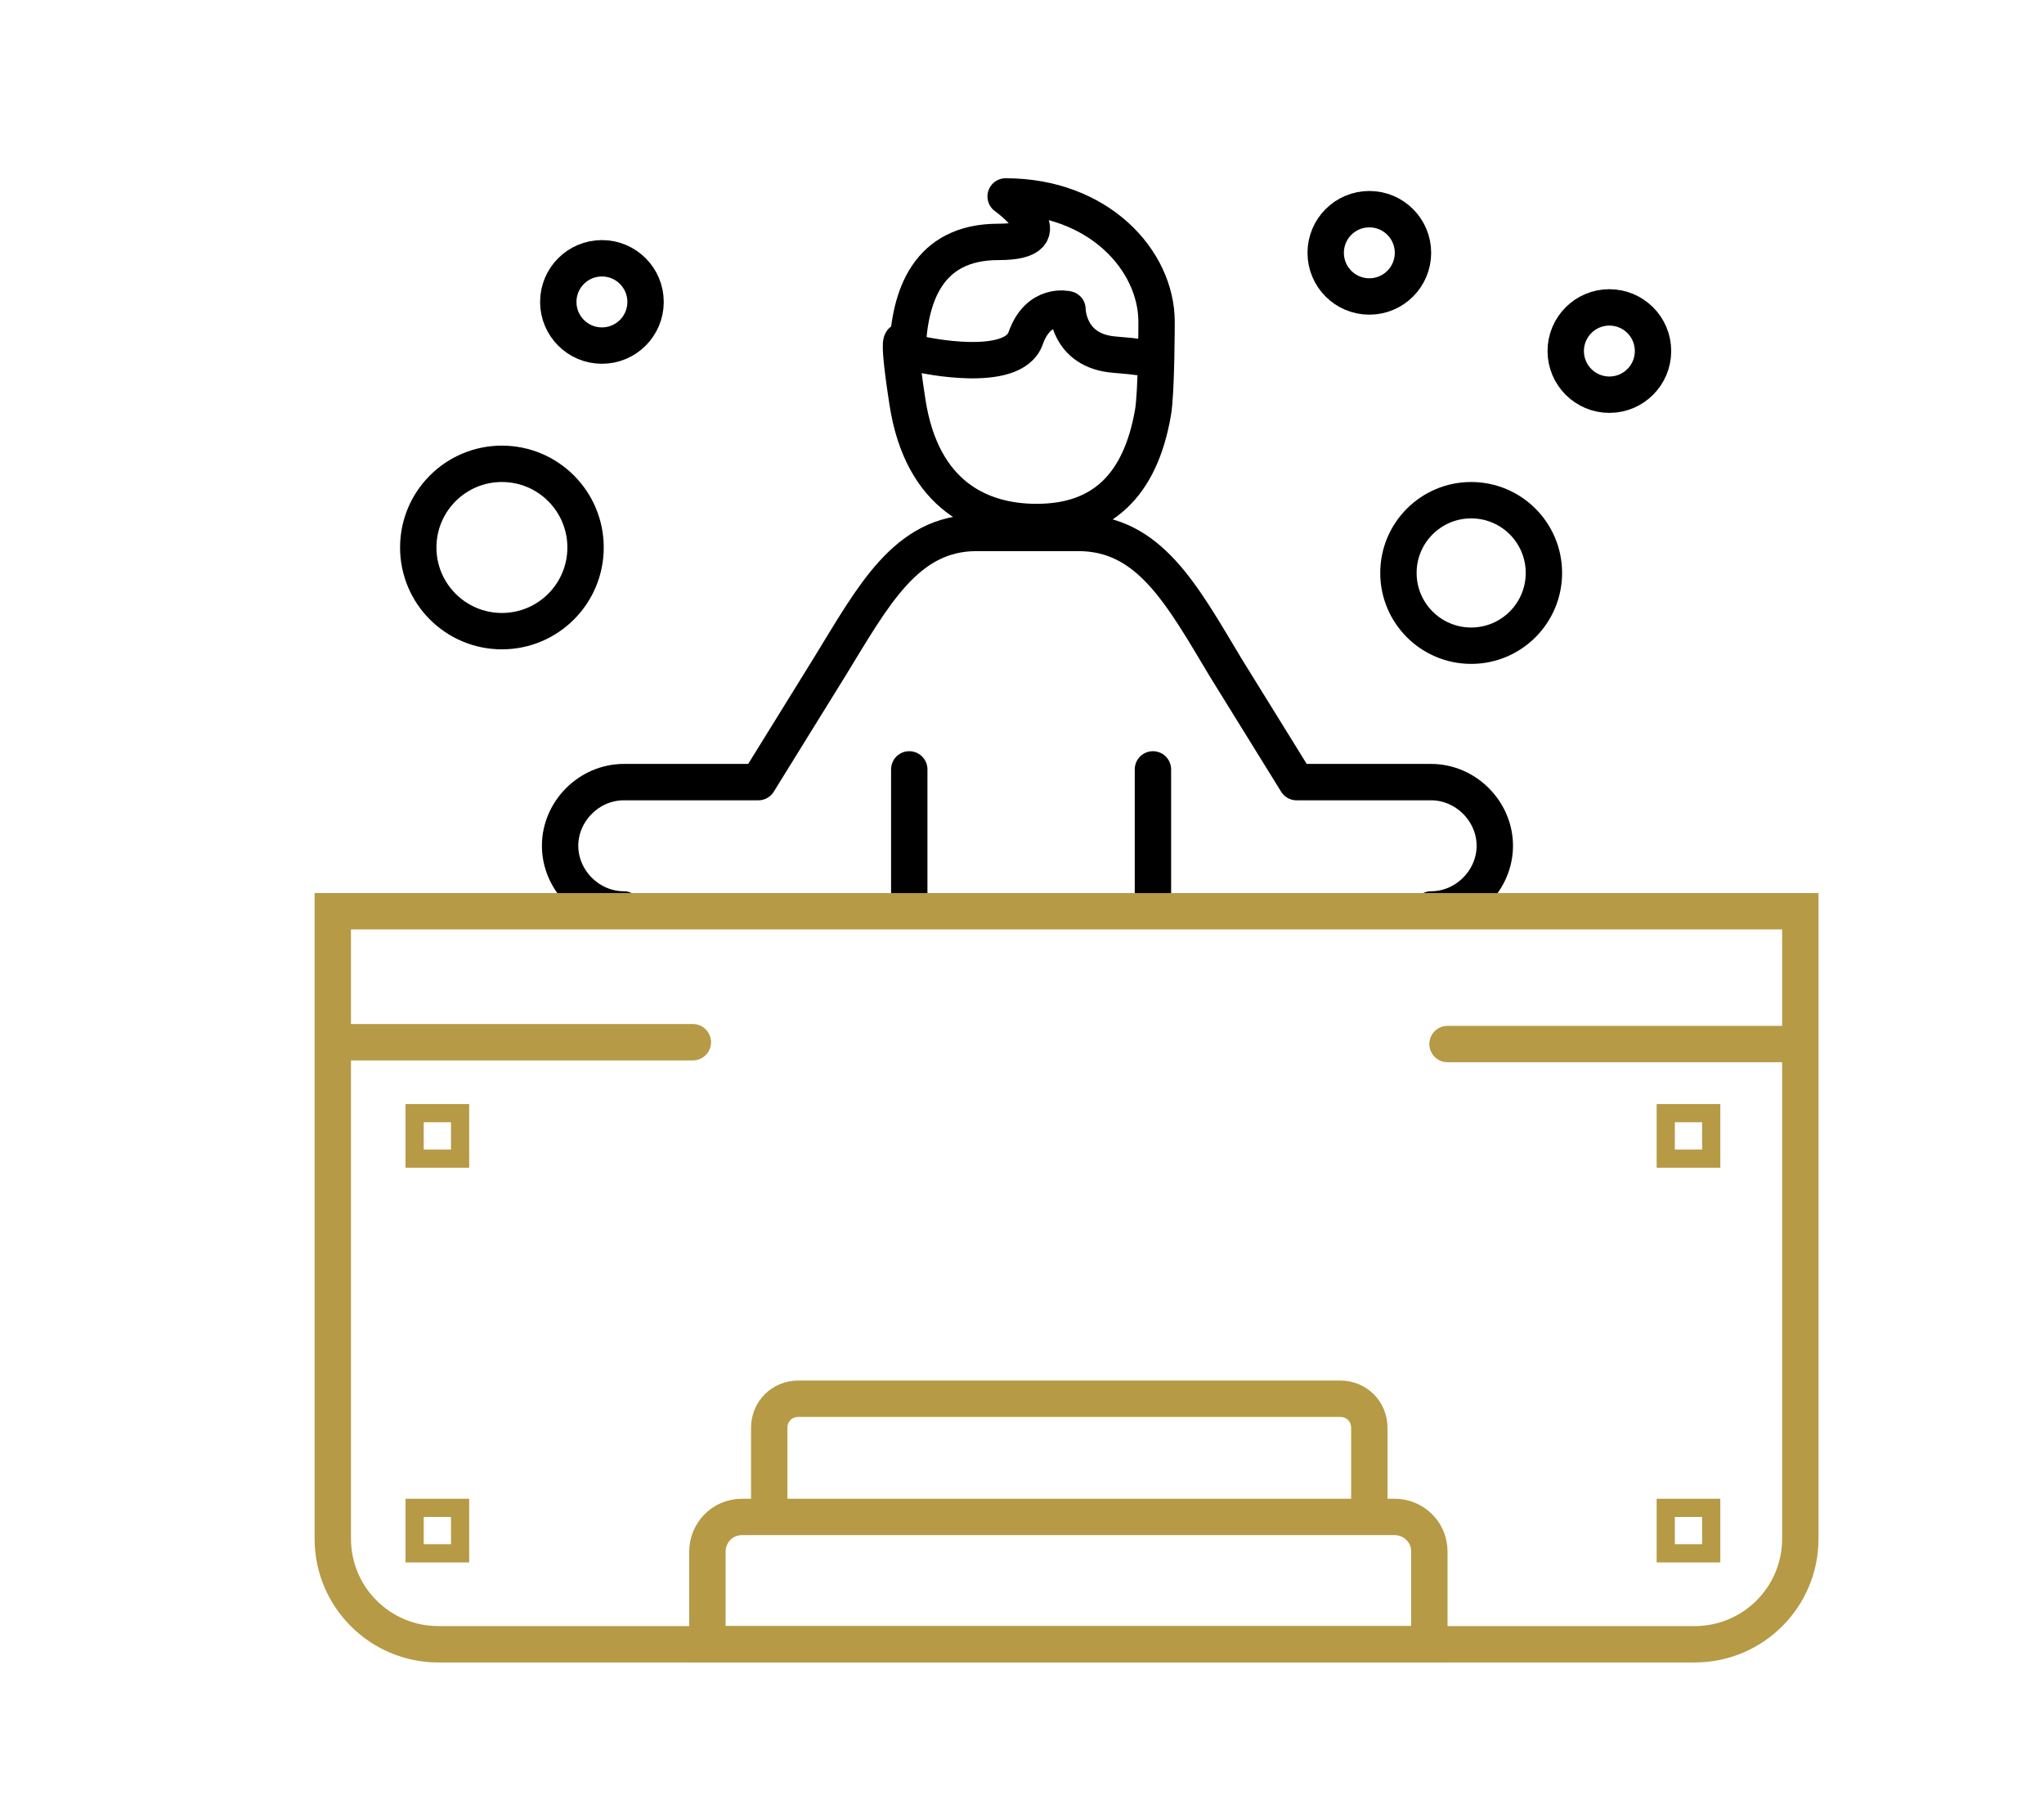 <?xml version="1.0" encoding="UTF-8"?>
<svg id="Warstwa_1" data-name="Warstwa 1" xmlns="http://www.w3.org/2000/svg" version="1.1" viewBox="0 0 112.4 98.7">
  <defs>
    <style>
      .cls-1, .cls-2, .cls-3, .cls-4 {
        fill: none;
      }

      .cls-1, .cls-3 {
        stroke: #b69a45;
      }

      .cls-1, .cls-3, .cls-4 {
        stroke-linecap: round;
      }

      .cls-2 {
        stroke-miterlimit: 10;
      }

      .cls-2, .cls-3, .cls-4 {
        stroke-width: 2px;
      }

      .cls-2, .cls-4 {
        stroke: #000;
      }

      .cls-4 {
        stroke-linejoin: round;
      }
    </style>
  </defs>
  <path class="cls-4" d="M57,28.7c-3,0-6.3-1.4-7.1-6.6s0-2.8,0-2.8c.1-3,1.1-6,5-6s.4-2.5.4-2.5c5.1,0,8.3,3.5,8.3,6.9,0,0,0,3.9-.2,5-.7,4-2.8,6-6.4,6Z"/>
  <circle class="cls-2" cx="27.6" cy="30.1" r="4.6"/>
  <circle class="cls-2" cx="80.9" cy="31.5" r="4"/>
  <circle class="cls-2" cx="33.1" cy="16.6" r="2.4"/>
  <circle class="cls-2" cx="75.3" cy="13.9" r="2.4"/>
  <circle class="cls-2" cx="88.5" cy="19.3" r="2.4"/>
  <path class="cls-4" d="M34.3,50c-1.9,0-3.5-1.6-3.5-3.5h0c0-1.9,1.6-3.5,3.5-3.5h7.4l3.9-6.3c2.4-3.9,4.2-7.4,8.1-7.4h5.6c3.9,0,5.7,3.4,8.1,7.4l3.9,6.3h7.4c1.9,0,3.5,1.6,3.5,3.5h0c0,1.9-1.6,3.5-3.5,3.5"/>
  <line class="cls-4" x1="50" y1="42.3" x2="50" y2="49.3"/>
  <line class="cls-4" x1="63.4" y1="42.3" x2="63.4" y2="49.3"/>
  <path class="cls-3" d="M18.3,50.1h80.7v34.5c0,3.2-2.6,5.8-5.8,5.8H24.1c-3.2,0-5.8-2.6-5.8-5.8v-34.5h0Z"/>
  <line class="cls-3" x1="18.7" y1="57.3" x2="38.1" y2="57.3"/>
  <line class="cls-3" x1="79.6" y1="57.4" x2="98.9" y2="57.4"/>
  <path class="cls-3" d="M40.8,83.4h35.9c1,0,1.9.8,1.9,1.9v5.1h-39.7v-5.1c0-1,.8-1.9,1.9-1.9Z"/>
  <rect class="cls-1" x="22.8" y="61.2" width="2.5" height="2.5"/>
  <rect class="cls-1" x="22.8" y="82.9" width="2.5" height="2.5"/>
  <rect class="cls-1" x="91.6" y="61.2" width="2.5" height="2.5"/>
  <rect class="cls-1" x="91.6" y="82.9" width="2.5" height="2.5"/>
  <path class="cls-3" d="M42.3,82.7v-4.2c0-.9.7-1.6,1.6-1.6h29.8c.9,0,1.6.7,1.6,1.6v4.2"/>
  <path class="cls-4" d="M50.7,19.5s5,1.1,5.7-.9,2.3-1.6,2.3-1.6c0,0,0,2.3,2.6,2.5s2.2.4,2.2.4"/>
</svg>